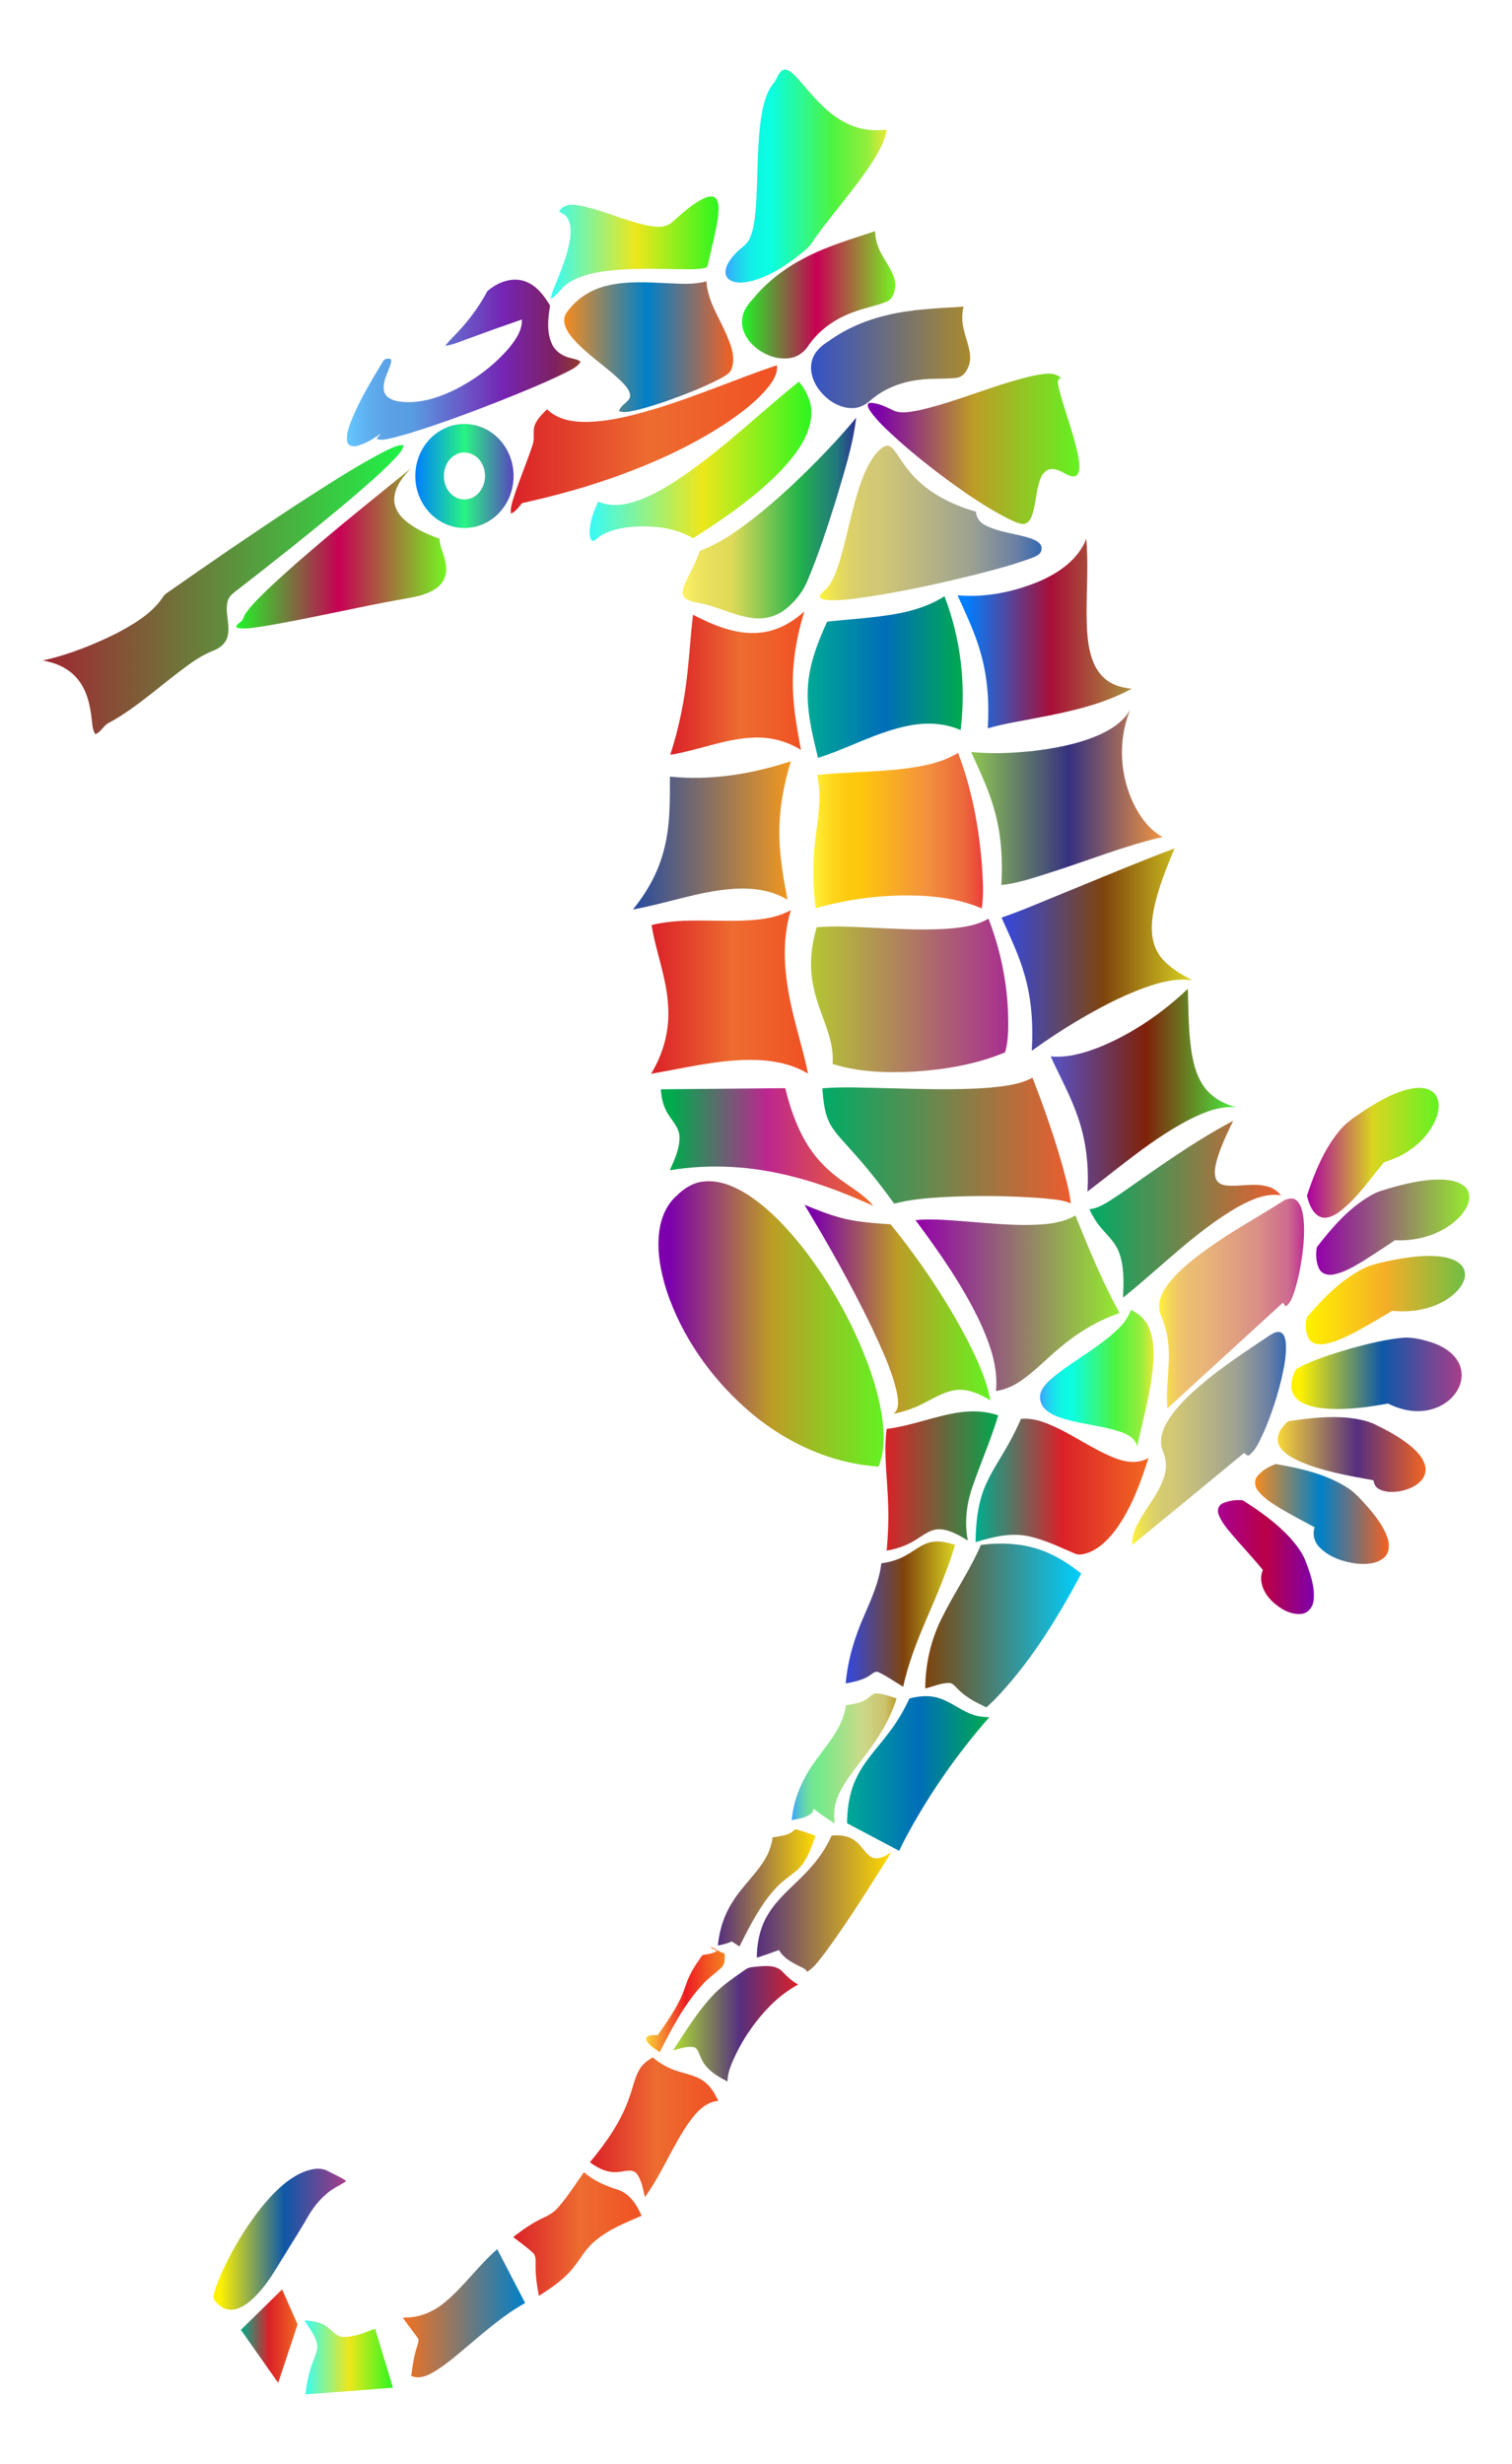 <?xml version="1.0" encoding="utf-8"?>

<!DOCTYPE svg PUBLIC "-//W3C//DTD SVG 1.1//EN" "http://www.w3.org/Graphics/SVG/1.1/DTD/svg11.dtd">
<svg version="1.1" id="Layer_1" xmlns="http://www.w3.org/2000/svg" xmlns:xlink="http://www.w3.org/1999/xlink" x="0px" y="0px"
	 viewBox="0 0 1040.884 1695.82" enable-background="new 0 0 1040.884 1695.82" xml:space="preserve">
<g>
	<linearGradient id="SVGID_1_" gradientUnits="userSpaceOnUse" x1="499.425" y1="121.19" x2="610.393" y2="121.19">
		<stop  offset="0" style="stop-color:#3BA2FF"/>
		<stop  offset="0.049" style="stop-color:#2BC0F5"/>
		<stop  offset="0.105" style="stop-color:#1EDBED"/>
		<stop  offset="0.161" style="stop-color:#14EEE7"/>
		<stop  offset="0.219" style="stop-color:#0EF9E3"/>
		<stop  offset="0.281" style="stop-color:#0CFDE2"/>
		<stop  offset="0.668" style="stop-color:#4EF33F"/>
		<stop  offset="0.888" style="stop-color:#97ED3C"/>
		<stop  offset="1" style="stop-color:#E8E93A"/>
	</linearGradient>
	<path fill="url(#SVGID_1_)" d="M538.472,48.478c2.362-1.502,5.078,0.281,6.915,1.828
		c4.779,4.281,8.59,9.504,12.916,14.229c8.101,9.232,17.424,18.048,29.181,22.311
		c7.268,2.806,15.215,3.268,22.909,2.353c-0.842,6.87-4.263,13.016-7.712,18.881
		c-12.482,20.266-28.847,37.726-42.532,57.132c-2.616,5.096-7.522,8.255-11.83,11.785
		c-9.413,7.114-19.696,13.568-31.245,16.501c-4.761,1.032-10.192,1.81-14.609-0.76
		c-2.625-1.521-3.566-4.879-2.761-7.694c1.195-4.661,4.453-8.436,7.784-11.758
		c2.842-2.914,6.707-4.996,8.454-8.843c3.068-6.553,3.684-13.912,4.345-21.017
		c1.684-21.669,0.516-43.573,4.1-65.079c1.403-7.449,3.304-15.206,8.228-21.18
		C534.969,54.542,535.367,50.469,538.472,48.478z"/>
	<linearGradient id="SVGID_2_" gradientUnits="userSpaceOnUse" x1="379.349" y1="170.474" x2="494.649" y2="170.474">
		<stop  offset="0" style="stop-color:#37FBF7"/>
		<stop  offset="0.506" style="stop-color:#EDE71C"/>
		<stop  offset="1" style="stop-color:#2DF520"/>
	</linearGradient>
	<path fill="url(#SVGID_2_)" d="M484.336,136.602c2.652-1.258,6.671-2.525,8.78,0.317
		c2.299,3.783,1.421,8.472,1.095,12.654c-1.575,11.034-4.517,21.814-6.97,32.666
		c-0.145,1.611-1.792,2.208-3.15,2.426c-4.218,0.715-8.508,0.643-12.753,0.643
		c-15.116-0.163-30.25-0.778-45.338,0.344c-8.906,0.724-17.895,1.837-26.33,4.924
		c-4.471,1.683-8.879,3.892-12.219,7.377c-2.607,2.697-4.915,5.739-8.101,7.793
		c0.136-3.331,1.62-6.354,2.797-9.395c4.164-10.445,8.608-20.945,10.3-32.132
		c0.616-4.77,0.796-10.083-1.91-14.283c-1.276-2.091-3.566-3.168-5.603-4.345c2.534-5.15,9.024-5.123,13.903-4.164
		c15.424,2.878,29.706,9.875,44.976,13.351c6.182,1.285,13.785,2.77,18.935-1.919
		C469.528,146.938,476.189,140.612,484.336,136.602z"/>
	<linearGradient id="SVGID_3_" gradientUnits="userSpaceOnUse" x1="510.805" y1="202.919" x2="616.261" y2="202.919">
		<stop  offset="0" style="stop-color:#1FF626"/>
		<stop  offset="0.489" style="stop-color:#C80054"/>
		<stop  offset="0.994" style="stop-color:#75F222"/>
	</linearGradient>
	<path fill="url(#SVGID_3_)" d="M553.587,177.713c15.45-8.228,32.349-13.07,48.877-18.61
		c-0.009,6.571,2.48,12.817,5.856,18.356c3.421,6.01,8.065,12.02,7.938,19.279
		c-0.235,4.299-1.792,9.495-6.3,11.061c-6.988,2.788-14.491,4.01-21.524,6.689
		c-12.6,4.345-24.267,12.138-31.825,23.271c-2.697,4.209-6.897,7.549-11.875,8.508
		c-9.35,1.865-19.098-2.037-25.959-8.354c-5.313-4.833-9.06-12.138-7.684-19.451
		c0.769-4.978,3.901-9.097,7.214-12.708C527.872,194.005,540.173,184.673,553.587,177.713z"/>
	<linearGradient id="SVGID_4_" gradientUnits="userSpaceOnUse" x1="238.801" y1="249.822" x2="399.688" y2="249.822">
		<stop  offset="0" style="stop-color:#66C7FF"/>
		<stop  offset="0.03" style="stop-color:#63BEF9"/>
		<stop  offset="0.11" style="stop-color:#5EABEC"/>
		<stop  offset="0.192" style="stop-color:#5AA0E4"/>
		<stop  offset="0.28" style="stop-color:#599CE1"/>
		<stop  offset="0.67" style="stop-color:#7524B3"/>
		<stop  offset="0.89" style="stop-color:#7E2161"/>
		<stop  offset="1" style="stop-color:#923B2E"/>
	</linearGradient>
	<path fill="url(#SVGID_4_)" d="M335.514,200.395c6.96-6.2,17.378-10.128,26.52-6.571
		c7.558,2.96,12.654,9.748,16.618,16.537c-1.412,8.653-2.471,18.039,1.267,26.276
		c2.2,4.978,7.042,8.291,12.219,9.585c2.562,0.787,5.458,0.914,7.549,2.779c-2.29,3.675-6.39,5.395-10.056,7.322
		c-15.252,7.522-31.046,13.858-46.831,20.139c-20.212,7.947-40.595,15.496-61.377,21.85
		c-4.897,1.385-9.775,2.878-14.79,3.847c-2.435,0.425-5.051,0.932-7.368-0.208
		c0.923-1.195,1.883-2.371,2.869-3.53c-4.978,3.449-10.228,6.798-16.12,8.4c-2.534,0.769-6.209,0.416-6.942-2.643
		c-1.032-5.051,1.095-10.056,2.761-14.736c5.793-14.238,13.794-27.435,21.732-40.55
		c0.796-1.991,3.159-2.245,5.023-1.937c1.258,0.842,0.57,2.507,0.317,3.684
		c-1.828,5.811-5.395,11.405-4.698,17.723c0.588,4.725,5.449,7.151,9.685,7.802
		c13.242,2.218,26.593-1.919,38.468-7.558c14.509-7.232,27.86-17.071,38.369-29.471
		c4.372-5.512,8.861-11.857,8.535-19.234c-11.722,4.028-23.389,8.173-35.011,12.482
		c-5.875,1.928-11.513,4.815-17.705,5.63c2.571-3.584,5.92-6.49,8.861-9.748
		C323.276,219.883,330.074,210.515,335.514,200.395z"/>
	<linearGradient id="SVGID_5_" gradientUnits="userSpaceOnUse" x1="388.395" y1="238.581" x2="504.743" y2="238.581">
		<stop  offset="0" style="stop-color:#F68B1F"/>
		<stop  offset="0.489" style="stop-color:#0080C8"/>
		<stop  offset="0.994" style="stop-color:#F26122"/>
	</linearGradient>
	<path fill="url(#SVGID_5_)" d="M460.476,194.965c8.617,0.371,17.469,1.014,25.878-1.376
		c0.643,13.17,8.427,24.339,13.505,36.106c3.177,7.386,6.635,15.776,3.883,23.832
		c-1.05,3.611-4.743,5.186-7.703,6.933c-12.455,6.544-25.67,11.486-38.912,16.193
		c-7.82,2.58-15.695,5.132-23.814,6.598c-2.408,0.462-4.906,0.498-7.223-0.362
		c1.177-3.738,5.014-5.377,7.16-8.391c1.774-3.901-1.502-7.648-3.937-10.4
		c-11.142-11.522-25.353-19.741-35.717-32.069c-3.53-4.29-6.979-10.355-4.173-15.894
		c6.436-9.92,16.953-16.854,28.43-19.506C431.802,193.227,446.284,194.313,460.476,194.965z"/>
	<linearGradient id="SVGID_6_" gradientUnits="userSpaceOnUse" x1="558.334" y1="245.966" x2="667.836" y2="245.966">
		<stop  offset="0" style="stop-color:#3452C6"/>
		<stop  offset="1" style="stop-color:#A98A2E"/>
	</linearGradient>
	<path fill="url(#SVGID_6_)" d="M609.733,217.14c17.514-4.426,35.662-4.924,53.602-6.101
		c-1.475,5.793-1.023,11.884,0.606,17.605c1.729,7.006,5.069,14.12,3.476,21.479
		c-1.177,4.589-4.317,9.775-9.585,9.993c-8.49,0.851-17.08,0.163-25.543,1.349
		c-12.102,1.484-23.995,6.11-33.209,14.229c-3.476,3.168-8.02,5.295-12.789,5.195
		c-8.382-0.127-16.048-4.978-21.325-11.251c-4.888-5.847-8.074-13.876-5.974-21.497
		c1.457-5.594,5.838-9.793,10.599-12.753C581.529,226.599,595.341,220.562,609.733,217.14z"/>
	<linearGradient id="SVGID_7_" gradientUnits="userSpaceOnUse" x1="351.609" y1="302.422" x2="534.911" y2="302.422">
		<stop  offset="0" style="stop-color:#DA2128"/>
		<stop  offset="0.522" style="stop-color:#ED6C30"/>
		<stop  offset="1" style="stop-color:#F05123"/>
	</linearGradient>
	<path fill="url(#SVGID_7_)" d="M453.625,280.554c27.498-8.481,53.91-20.021,81.163-29.181
		c0.778,5.386-2.263,10.237-5.377,14.337c-8.318,10.472-19.189,18.537-30.213,25.959
		c-27.308,17.876-57.593,30.765-88.54,40.849c-16.826,5.494-33.988,9.884-51.248,13.758
		c-2.272,2.679-4.309,5.856-7.712,7.196c-0.38-3.322,0.525-6.58,1.503-9.721
		c4.001-12.78,9.332-25.099,13.55-37.798c1.448-4.064,0.009-8.445,1.104-12.545
		c1.539-4.752,5.295-8.282,8.743-11.712c7.503,7.35,18.564,8.961,28.638,8.662
		C421.782,289.786,437.884,285.369,453.625,280.554z"/>
	<linearGradient id="SVGID_8_" gradientUnits="userSpaceOnUse" x1="597.388" y1="308.902" x2="742.95" y2="308.902">
		<stop  offset="0.05" style="stop-color:#7C00AB"/>
		<stop  offset="0.5" style="stop-color:#BD9C26"/>
		<stop  offset="1" style="stop-color:#63F222"/>
	</linearGradient>
	<path fill="url(#SVGID_8_)" d="M713.714,258.07c5.548-0.833,12.509-2.326,16.826,2.317
		c-3.485,0.009-2.091,4.01-1.765,6.173c3.059,12.545,7.685,24.647,11.024,37.11
		c1.557,6.182,3.394,12.464,3.123,18.899c-0.091,2.218-1.068,5.232-3.72,5.331
		c-5.268-0.199-9.088-5.06-14.446-5.024c-3.838-0.416-6.933,2.634-8.246,5.956
		c-3.503,8.391-3.141,17.795-6.209,26.303c-0.941,2.743-3.132,5.693-6.354,5.494
		c-3.801-0.434-7.169-2.435-10.581-3.992c-14.211-7.268-27.389-16.365-40.297-25.715
		c-11.93-8.789-23.552-18.012-34.612-27.878c-6.897-6.345-14.102-12.581-19.497-20.32
		c-0.941-1.502-2.951-4.833-0.118-5.467c5.205-0.018,10.101,2.317,14.736,4.48c5.72,3.476,12.717,1.756,18.89,0.679
		C660.112,276.228,685.99,263.927,713.714,258.07z"/>
	<linearGradient id="SVGID_9_" gradientUnits="userSpaceOnUse" x1="405.932" y1="317.461" x2="558.599" y2="317.461">
		<stop  offset="0" style="stop-color:#37FBF7"/>
		<stop  offset="0.506" style="stop-color:#EDE71C"/>
		<stop  offset="1" style="stop-color:#2DF520"/>
	</linearGradient>
	<path fill="url(#SVGID_9_)" d="M483.195,318.253c23.135-17.487,44.17-37.518,66.808-55.611
		c5.612,6.834,9.558,15.568,8.39,24.593c-1.602,13.722-10.364,25.226-19.388,35.137
		c-18.03,19.089-39.844,34.06-61.884,48.099c-12.274-7.359-27.154-8.834-41.165-7.938
		c-6.915,0.579-13.921,1.81-20.194,4.915c-2.625,1.213-4.58,3.449-7.087,4.833
		c-2.208-0.127-2.553-2.761-2.715-4.471c-0.344-7.938,2.525-15.586,5.892-22.628
		c9.513,4.281,20.329,2.082,29.661-1.566C456.702,337.532,470.188,328.019,483.195,318.253z"/>
	<linearGradient id="SVGID_10_" gradientUnits="userSpaceOnUse" x1="469.941" y1="356.549" x2="589.385" y2="356.549">
		<stop  offset="0" style="stop-color:#FFF166"/>
		<stop  offset="0.078" style="stop-color:#F0E660"/>
		<stop  offset="0.176" style="stop-color:#E5DD5B"/>
		<stop  offset="0.28" style="stop-color:#E1DA59"/>
		<stop  offset="0.67" style="stop-color:#24B34B"/>
		<stop  offset="0.89" style="stop-color:#21777E"/>
		<stop  offset="1" style="stop-color:#2E3192"/>
	</linearGradient>
	<path fill="url(#SVGID_10_)" d="M563.037,316.569c9.133-9.368,18.066-18.953,26.348-29.1
		c-2.218,19.451-8.499,38.133-13.957,56.851c-5.784,18.275-11.685,36.549-19.089,54.245
		c-3.078,7.929-8.445,14.862-14.98,20.257c-6.119,5.032-14.229,7.485-22.112,6.644
		c-13.468-1.303-25.497-8.336-38.758-10.608c-3.358-0.733-7.187-1.276-9.558-4.01
		c-1.991-2.833-0.552-6.417,0.616-9.287c3.449-7.458,7.621-14.618,10.201-22.465
		c13.124-4.752,24.647-12.907,35.68-21.289C533.647,345.235,548.645,331.178,563.037,316.569z"/>
	<linearGradient id="SVGID_11_" gradientUnits="userSpaceOnUse" x1="285.901" y1="327.586" x2="353.551" y2="327.586">
		<stop  offset="0" style="stop-color:#007DFF"/>
		<stop  offset="0.5" style="stop-color:#28F584"/>
		<stop  offset="1" style="stop-color:#5845BE"/>
	</linearGradient>
	<path fill="url(#SVGID_11_)" d="M313.311,292.42c7.386-1.521,15.27-0.299,21.886,3.322
		c8.544,4.598,14.763,13.025,17.152,22.375c2.362,9.024,1.213,18.917-3.195,27.145
		c-4.29,8.11-11.894,14.518-20.791,16.944c-8.463,2.417-17.876,1.086-25.371-3.503
		c-7.169-4.281-12.536-11.305-15.17-19.198c-3.403-10.092-2.245-21.624,3.159-30.811
		C295.742,300.494,303.988,294.312,313.311,292.42 M315.067,312.324c-11.414,4.58-12.726,22.23-2.752,29.037
		c4.299,3.168,10.572,3.168,14.853-0.027c6.843-4.833,8.617-14.971,4.643-22.167
		C328.888,313.211,321.376,309.609,315.067,312.324z"/>
	<linearGradient id="SVGID_12_" gradientUnits="userSpaceOnUse" x1="29.407" y1="405.784" x2="277.857" y2="405.784">
		<stop  offset="0" style="stop-color:#A02632"/>
		<stop  offset="1" style="stop-color:#1FF246"/>
	</linearGradient>
	<path fill="url(#SVGID_12_)" d="M264.09,310.985c4.381-2.055,8.762-4.743,13.767-4.725
		c-0.507,3.729-3.449,6.354-5.775,9.06c-9.712,10.21-20.474,19.343-31.164,28.503
		c-25.941,21.823-52.543,42.84-79.326,63.613c-2.254,1.665-4.309,3.847-4.969,6.653
		c-1.91,8.11,2.263,16.419-0.118,24.493c-1.358,4.58-5.485,7.621-9.757,9.287
		c-8.074,3.105-15.134,8.2-21.968,13.387c-16.745,12.536-32.295,26.91-50.859,36.785
		c-3.041,2.091-4.643,5.856-8.237,7.268c-2.245-3.132-2.027-7.132-2.607-10.771
		c-1.086-9.64-3.358-19.687-9.748-27.299c-5.883-7.223-14.88-11.206-23.923-12.645
		c17.732-3.937,34.757-10.726,50.986-18.8c12.12-6.454,24.656-13.776,32.268-25.597
		c0.326-0.344,0.969-1.041,1.285-1.394c29.716-20.836,59.648-41.365,89.97-61.314
		C223.685,334.853,243.263,321.828,264.09,310.985z"/>
	<linearGradient id="SVGID_13_" gradientUnits="userSpaceOnUse" x1="564.295" y1="359.936" x2="717.036" y2="359.936">
		<stop  offset="0" style="stop-color:#FFF33B"/>
		<stop  offset="0.065" style="stop-color:#EBE054"/>
		<stop  offset="0.133" style="stop-color:#DDD267"/>
		<stop  offset="0.204" style="stop-color:#D4CA72"/>
		<stop  offset="0.28" style="stop-color:#D1C776"/>
		<stop  offset="0.67" style="stop-color:#9FA391"/>
		<stop  offset="0.89" style="stop-color:#6A7FA4"/>
		<stop  offset="1" style="stop-color:#3367B1"/>
	</linearGradient>
	<path fill="url(#SVGID_13_)" d="M603.487,311.727c1.783-1.964,3.738-3.992,6.336-4.815
		c2.317-0.751,4.281,1.141,5.612,2.806c3.34,4.272,5.983,9.051,9.414,13.26
		c11.559,15.025,29.1,24.049,47.004,29.2c0.217,3.919,2.634,7.368,6.11,9.124
		c9.938,5.331,21.533,5.757,32.051,9.441c3.086,1.159,7.332,3.041,7.006,7.024
		c-0.082,3.783-3.965,5.132-6.879,6.3c-12.672,4.707-25.778,8.11-38.866,11.459
		c-27.426,6.743-55.077,12.853-83.109,16.51c-6.68,0.715-13.45,1.602-20.157,0.742
		c-1.421-0.317-3.485-0.597-3.711-2.381c0.489-1.557,1.828-2.562,2.951-3.648
		c5.422-4.616,7.784-11.604,10.02-18.121c5.938-18.736,8.861-38.314,15.523-56.833
		C595.395,324.661,598.491,317.529,603.487,311.727z"/>
	<linearGradient id="SVGID_14_" gradientUnits="userSpaceOnUse" x1="162.72" y1="377.442" x2="307.18" y2="377.442">
		<stop  offset="0" style="stop-color:#1FF626"/>
		<stop  offset="0.489" style="stop-color:#C80054"/>
		<stop  offset="0.994" style="stop-color:#75F222"/>
	</linearGradient>
	<path fill="url(#SVGID_14_)" d="M185.135,404.783c31.173-29.118,64.717-55.53,97.772-82.448
		c-5.331,5.585-10.726,12.075-11.45,20.067c-0.661,6.698,3.485,12.744,8.545,16.691
		c6.635,5.367,14.6,8.753,22.538,11.685c0.362,6.544,4.064,12.328,4.489,18.881
		c0.76,5.413-1.376,11.142-5.748,14.491c-6.436,5.096-14.772,6.535-22.637,7.92
		c-32.748,5.72-65.079,13.64-97.881,19.071c-5.929,0.661-12.075,2.299-17.985,0.787
		c-0.444-1.991,1.765-2.833,2.924-3.992c1.982-1.312,2.018-3.992,3.403-5.775
		C173.631,415.681,179.514,410.296,185.135,404.783z"/>
	<linearGradient id="SVGID_15_" gradientUnits="userSpaceOnUse" x1="659.198" y1="436.051" x2="779.029" y2="436.051">
		<stop  offset="0.05" style="stop-color:#007DFF"/>
		<stop  offset="0.534" style="stop-color:#A80E38"/>
		<stop  offset="1" style="stop-color:#A9913E"/>
	</linearGradient>
	<path fill="url(#SVGID_15_)" d="M714.791,400.375c13.749-5.82,27.416-15.089,33.019-29.535
		c1.53,17.369,0.145,34.793,0.208,52.19c0.154,10.319,0.461,20.872,3.883,30.711
		c2.145,6.227,6.037,12.075,11.74,15.55c4.589,2.951,10.029,4.118,15.387,4.743
		c-19.623,10.626-41.627,15.577-63.368,19.696c-11.912,2.435-23.986,4.136-35.671,7.531
		c1.05-17.161-0.009-34.585-4.679-51.185c-3.802-14.03-10.183-27.145-16.111-40.36
		C678.115,411.391,697.304,407.544,714.791,400.375z"/>
	<linearGradient id="SVGID_16_" gradientUnits="userSpaceOnUse" x1="556.011" y1="465.97" x2="662.768" y2="465.97">
		<stop  offset="0" style="stop-color:#00A995"/>
		<stop  offset="0.5" style="stop-color:#006EB9"/>
		<stop  offset="1" style="stop-color:#00AA4F"/>
	</linearGradient>
	<path fill="url(#SVGID_16_)" d="M618.096,422.271c11.26-2.118,22.393-5.684,32.087-11.912
		c11.26,29.154,14.971,61.133,11.106,92.124c-11.07-4.915-23.633-5.494-35.4-3.105
		c-21.968,4.155-41.564,15.55-62.744,22.203c-3.874-15.912-7.992-32.114-6.979-48.633
		c0.887-15.831,6.698-30.838,13.26-45.085C585.647,426.018,602.021,425.294,618.096,422.271z"/>
	<linearGradient id="SVGID_17_" gradientUnits="userSpaceOnUse" x1="461.427" y1="470.134" x2="553.723" y2="470.134">
		<stop  offset="0" style="stop-color:#DA2128"/>
		<stop  offset="0.522" style="stop-color:#ED6C30"/>
		<stop  offset="1" style="stop-color:#F05123"/>
	</linearGradient>
	<path fill="url(#SVGID_17_)" d="M522.116,435.513c11.939-0.778,22.882-6.788,31.607-14.717
		c-5.367,17.424-8.535,35.653-7.838,53.928c0.407,13.957,2.978,27.724,5.521,41.419
		c-9.821-6.155-21.488-9.124-33.047-8.49c-19.533,0.842-37.771,8.762-56.933,11.821
		c5.956-18.338,9.793-37.319,11.83-56.48c1.484-13.278,2.263-26.629,3.792-39.907
		C490.952,430.19,506.131,436.789,522.116,435.513z"/>
	<linearGradient id="SVGID_18_" gradientUnits="userSpaceOnUse" x1="668.557" y1="548.686" x2="800.317" y2="548.686">
		<stop  offset="0" style="stop-color:#8FC752"/>
		<stop  offset="0.511" style="stop-color:#363180"/>
		<stop  offset="1" style="stop-color:#F19441"/>
	</linearGradient>
	<path fill="url(#SVGID_18_)" d="M756.292,505.941c8.626-3.811,17.143-9.223,21.814-17.695
		c-9.305,22.665-7.105,49.547,5.358,70.582c4.182,6.906,9.613,13.351,16.854,17.179
		c-26.665,6.236-52.118,16.573-78.176,24.81c-10.744,3.412-21.533,7.06-32.793,8.309
		c0.996-16.6,0.072-33.445-4.236-49.574c-3.765-14.645-10.4-28.285-16.555-42.025
		c13.93,1.466,27.987,0.815,41.889-0.606C726.069,515.11,741.783,512.214,756.292,505.941z"/>
	<linearGradient id="SVGID_19_" gradientUnits="userSpaceOnUse" x1="559.905" y1="571.694" x2="676.725" y2="571.694">
		<stop  offset="0" style="stop-color:#FFF33B"/>
		<stop  offset="0.04" style="stop-color:#FEE72E"/>
		<stop  offset="0.117" style="stop-color:#FED51B"/>
		<stop  offset="0.196" style="stop-color:#FDCA10"/>
		<stop  offset="0.281" style="stop-color:#FDC70C"/>
		<stop  offset="0.668" style="stop-color:#F3903F"/>
		<stop  offset="0.888" style="stop-color:#ED683C"/>
		<stop  offset="1" style="stop-color:#E93E3A"/>
	</linearGradient>
	<path fill="url(#SVGID_19_)" d="M618.992,529.438c13.93-1.647,28.367-3.792,40.541-11.251
		c9.459,24.574,14.301,50.715,16.41,76.9c0.579,10.011,1.457,20.139-0.072,30.114
		c-12.627-5.395-26.303-7.829-39.944-8.626c-25.063-1.321-50.371,1.629-74.483,8.563
		c-2.037-16.908-2.154-34.078,0.263-50.959c1.846-13.505,3.801-27.335,0.796-40.84
		C581.284,531.411,600.211,531.466,618.992,529.438z"/>
	<linearGradient id="SVGID_20_" gradientUnits="userSpaceOnUse" x1="435.721" y1="574.921" x2="544.455" y2="574.921">
		<stop  offset="0" style="stop-color:#264BA0"/>
		<stop  offset="1" style="stop-color:#F2981F"/>
	</linearGradient>
	<path fill="url(#SVGID_20_)" d="M461.191,534.48c28.086,2.951,56.571-1.774,83.263-10.563
		c-4.978,16.274-8.128,33.209-7.92,50.271c0.054,15.206,2.833,30.213,5.603,45.112
		c-11.368-7.042-25.226-8.535-38.305-7.467c-23.253,1.729-45.275,10.074-68.111,14.093
		c9.613-11.74,17.216-25.271,21.081-40.007C461.436,569.192,461.21,551.686,461.191,534.48z"/>
	<linearGradient id="SVGID_21_" gradientUnits="userSpaceOnUse" x1="689.493" y1="653.523" x2="820.99" y2="653.523">
		<stop  offset="0.05" style="stop-color:#3948CE"/>
		<stop  offset="0.534" style="stop-color:#7F440D"/>
		<stop  offset="1" style="stop-color:#DAD521"/>
	</linearGradient>
	<path fill="url(#SVGID_21_)" d="M733.165,614.231c25.099-10.246,50.054-20.818,75.443-30.34
		c-4.562,10.834-9.015,21.75-12.147,33.101c-2.489,8.988-4.408,18.419-3.095,27.77
		c0.869,6.607,4.073,12.835,8.879,17.451c5.449,5.223,12.047,9.051,18.745,12.446
		c-8.87-1.285-17.849,0.263-26.33,2.896c-17.659,5.44-34.133,14.039-50.063,23.253
		c-11.794,6.879-23.217,14.373-34.295,22.348c1.059-17.659-0.09-35.59-5.087-52.633
		c-3.838-13.514-10.011-26.186-15.722-38.975C704.292,626.405,718.647,620.096,733.165,614.231z"/>
	<linearGradient id="SVGID_22_" gradientUnits="userSpaceOnUse" x1="448.203" y1="682.695" x2="556.266" y2="682.695">
		<stop  offset="0" style="stop-color:#DA2128"/>
		<stop  offset="0.522" style="stop-color:#ED6C30"/>
		<stop  offset="1" style="stop-color:#F05123"/>
	</linearGradient>
	<path fill="url(#SVGID_22_)" d="M508.358,633.664c12.274-0.317,25.117-1.231,36.087-7.286
		c-7.766,25.235-3.512,52.172,2.951,77.19c2.969,11.785,6.454,23.443,8.87,35.364
		c-11.875-7.223-26.013-9.504-39.726-9.468c-23.117,0.027-45.673,5.72-68.338,9.549
		c8.481-13.758,12.871-30.059,11.748-46.234c-0.815-19.243-8.363-37.282-11.405-56.145
		C468.134,631.863,488.427,634.153,508.358,633.664z"/>
	<linearGradient id="SVGID_23_" gradientUnits="userSpaceOnUse" x1="558.33" y1="685.076" x2="694.087" y2="685.076">
		<stop  offset="0" style="stop-color:#B5C634"/>
		<stop  offset="1" style="stop-color:#A92E91"/>
	</linearGradient>
	<path fill="url(#SVGID_23_)" d="M656.021,638.869c8.418-0.869,17.071-2.218,24.466-6.617
		c7.838,20.175,12.391,41.618,13.423,63.242c0.235,9.576,0.652,19.424-1.955,28.747
		c-19.677,8.255-41.011,11.821-62.21,13.251c-18.953,0.987-38.378,0.516-56.616-5.25
		c1.068-11.93-3.421-23.28-7.449-34.259c-3.811-10.083-6.888-20.601-7.277-31.435
		c-0.434-9.585,1.123-19.171,3.802-28.367c13.106-1.177,26.267-0.172,39.382,0.38
		C619.707,639.321,637.9,640.525,656.021,638.869z"/>
	<linearGradient id="SVGID_24_" gradientUnits="userSpaceOnUse" x1="723.282" y1="750.345" x2="851.485" y2="750.345">
		<stop  offset="0" style="stop-color:#5652C7"/>
		<stop  offset="0.511" style="stop-color:#802109"/>
		<stop  offset="1" style="stop-color:#47F141"/>
	</linearGradient>
	<path fill="url(#SVGID_24_)" d="M756.437,720.837c22.827-9.196,43.428-23.407,61.278-40.251
		c0.416,13.957,0.398,27.978,2.317,41.844c1.213,8.083,3.068,16.311,7.422,23.343
		c5.159,8.653,14.41,14.066,24.031,16.338c-10.816-1.213-21.289,2.842-30.847,7.458
		c-26.33,13.287-48.687,32.802-72.021,50.534c1.068-17.342-0.869-34.947-6.617-51.384
		c-4.897-14.473-12.391-27.833-18.718-41.69C734.677,728.178,745.919,724.874,756.437,720.837z"/>
	<linearGradient id="SVGID_25_" gradientUnits="userSpaceOnUse" x1="566.105" y1="785.048" x2="737.193" y2="785.048">
		<stop  offset="0" style="stop-color:#00AB66"/>
		<stop  offset="1" style="stop-color:#EC5C2F"/>
	</linearGradient>
	<path fill="url(#SVGID_25_)" d="M681.347,748.562c10.02-1.014,20.429-1.982,29.435-6.879
		c7.748,20.076,14.935,40.387,20.764,61.114c2.254,8.373,4.589,16.763,5.648,25.398
		c-6.046-2.607-12.744-2.779-19.189-3.503c-22.864-1.792-45.854-1.973-68.754-0.806
		c-11.305,0.724-22.701,1.593-33.671,4.526c-9.459-13.097-19.479-25.787-30.394-37.69
		c-5.195-6.073-11.26-11.658-14.654-19.026c-3.213-7.105-3.792-15.016-4.426-22.674
		c14.22-1.195,28.512-0.425,42.749-0.136C633.013,749.413,657.225,750.462,681.347,748.562z"/>
	<linearGradient id="SVGID_26_" gradientUnits="userSpaceOnUse" x1="454.865" y1="789.424" x2="601.251" y2="789.424">
		<stop  offset="0.05" style="stop-color:#00AB4E"/>
		<stop  offset="0.5" style="stop-color:#BD268F"/>
		<stop  offset="1" style="stop-color:#F26922"/>
	</linearGradient>
	<path fill="url(#SVGID_26_)" d="M454.865,749.693c28.575-0.299,57.15-0.507,85.725-0.796
		c3.485,14.319,8.391,28.521,16.537,40.903c5.639,8.644,13.097,16.012,21.452,22.031
		c7.793,5.711,16.41,10.608,22.674,18.121c-17.75-8.047-35.961-15.252-54.896-20.04
		c-27.715-7.286-56.933-9.205-85.263-4.481c3.24-7.295,6.87-14.871,6.671-23.036
		c-0.272-7.178-6.263-11.975-9.196-18.048C456.204,759.822,455.299,754.726,454.865,749.693z"/>
	<linearGradient id="SVGID_27_" gradientUnits="userSpaceOnUse" x1="899.71" y1="793.39" x2="990.344" y2="793.39">
		<stop  offset="0.006" style="stop-color:#AD00A1"/>
		<stop  offset="0.5" style="stop-color:#DAD521"/>
		<stop  offset="1" style="stop-color:#63F222"/>
	</linearGradient>
	<path fill="url(#SVGID_27_)" d="M972.899,749.014c4.924-0.715,10.726-0.407,14.392,3.412
		c4.064,4.408,3.485,11.124,1.638,16.392c-4.073,11.341-13.242,20.257-23.651,25.959
		c-4.001,2.335-8.445,3.648-12.708,5.331c-9.576,11.522-18.075,24.276-30.032,33.544
		c-4.01,2.987-9.495,5.983-14.464,3.494c-4.996-2.933-7.033-8.925-8.363-14.238
		c5.195-15.677,11.531-31.453,22.112-44.352c5.078-6.517,12.301-10.753,19.026-15.342
		C950.732,756.989,961.214,750.96,972.899,749.014z"/>
	<linearGradient id="SVGID_28_" gradientUnits="userSpaceOnUse" x1="749.92" y1="832.214" x2="881.897" y2="832.214">
		<stop  offset="0" style="stop-color:#00AB66"/>
		<stop  offset="1" style="stop-color:#EC5C2F"/>
	</linearGradient>
	<path fill="url(#SVGID_28_)" d="M770.701,822.022c25.516-17.732,50.706-36.133,78.258-50.651
		c-4.372,8.988-8.771,18.048-11.432,27.715c-0.96,3.946-1.937,8.273-0.462,12.228
		c1.095,2.896,4.245,4.299,7.16,4.58c9.649,0.923,19.569-2.046,29.037,0.869c3.449,0.959,6.291,3.24,8.635,5.883
		c-10.481-1.647-20.519,3.023-29.507,7.866c-29.372,16.872-52.968,41.564-79.253,62.545
		c0.425-10.463,0.941-21.361-2.851-31.318c-2.462-6.607-7.811-11.396-12.264-16.645
		c-3.322-3.856-5.902-8.273-8.101-12.844C757.812,831.345,764.184,826.086,770.701,822.022z"/>
	<linearGradient id="SVGID_29_" gradientUnits="userSpaceOnUse" x1="906.082" y1="844.607" x2="1011.477" y2="844.607">
		<stop  offset="0" style="stop-color:#9300AB"/>
		<stop  offset="1" style="stop-color:#94EC2F"/>
	</linearGradient>
	<path fill="url(#SVGID_29_)" d="M960.109,816.773c11.169-2.978,22.701-5.494,34.332-4.851
		c5.232,0.434,11.052,1.494,14.736,5.594c2.824,3.123,2.806,7.838,1.249,11.559
		c-2.498,6.064-7.404,10.789-12.699,14.482c-10.871,7.467-24.321,10.662-37.409,10.011
		c-7.151,4.843-14.383,9.558-21.669,14.183c-6.354,3.774-12.835,7.721-20.13,9.314
		c-3.792,0.932-8.508-0.036-10.373-3.792c-2.245-4.553-2.435-10.011-1.629-14.908
		c10.319-13.36,21.705-26.538,36.423-35.191C948.18,819.895,954.244,818.483,960.109,816.773z"/>
	<linearGradient id="SVGID_30_" gradientUnits="userSpaceOnUse" x1="453.293" y1="911.152" x2="608.31" y2="911.152">
		<stop  offset="0.05" style="stop-color:#7C00AB"/>
		<stop  offset="0.5" style="stop-color:#BD9C26"/>
		<stop  offset="1" style="stop-color:#63F222"/>
	</linearGradient>
	<path fill="url(#SVGID_30_)" d="M465.798,823c4.87-4.996,11.097-8.97,18.139-9.784
		c10.789-1.403,21.289,3.078,30.267,8.662c14.817,9.495,26.982,22.511,37.934,36.151
		c19.94,25.488,35.934,54.154,46.795,84.657c3.992,11.396,7.105,23.135,8.653,35.119
		c1.231,10.518,1.231,21.56-2.752,31.544c-33.979-2.217-66.192-17.569-91.427-40.061
		c-24.574-21.859-44.152-49.791-54.534-81.118c-4.155-13.197-6.843-27.217-4.978-41.066
		C455.118,838.079,458.82,829.082,465.798,823z"/>
	<linearGradient id="SVGID_31_" gradientUnits="userSpaceOnUse" x1="797.913" y1="897.071" x2="897.743" y2="897.071">
		<stop  offset="0" style="stop-color:#FFF33B"/>
		<stop  offset="0.066" style="stop-color:#F6D955"/>
		<stop  offset="0.135" style="stop-color:#EFC768"/>
		<stop  offset="0.205" style="stop-color:#EBBC73"/>
		<stop  offset="0.28" style="stop-color:#EAB877"/>
		<stop  offset="0.67" style="stop-color:#DA9087"/>
		<stop  offset="0.89" style="stop-color:#CD6C8F"/>
		<stop  offset="1" style="stop-color:#BE2F92"/>
	</linearGradient>
	<path fill="url(#SVGID_31_)" d="M883.137,826.675c2.779-1.792,6.852-2.887,9.567-0.371
		c3.394,3.268,4.082,8.246,4.689,12.699c1.005,10.97-0.29,22.013-2.163,32.829
		c-1.231,6.707-2.797,13.378-5.123,19.795c-1.077,2.824-2.335,5.829-5.051,7.458c-0.48-0.634-1.421-1.892-1.892-2.525
		c-26.493,24.276-52.995,48.524-79.525,72.754c-1.385-14.962,2.217-29.906,0.57-44.858
		c-0.634-6.879-2.598-13.55-5.25-19.895c-2.878-7.096,0.652-14.699,4.906-20.393
		c8.065-10.662,18.944-18.727,29.743-26.412C849.52,846.461,866.754,837.237,883.137,826.675z"/>
	<linearGradient id="SVGID_32_" gradientUnits="userSpaceOnUse" x1="553.786" y1="901.104" x2="681.817" y2="901.104">
		<stop  offset="0.05" style="stop-color:#7C00AB"/>
		<stop  offset="0.5" style="stop-color:#BD9C26"/>
		<stop  offset="1" style="stop-color:#63F222"/>
	</linearGradient>
	<path fill="url(#SVGID_32_)" d="M553.786,829.155c8.834,3.62,17.732,7.196,27.027,9.477
		c10.581,2.553,21.479,3.231,32.304,3.974c20.257,25.018,38.35,51.873,53.24,80.439
		c6.544,12.97,12.735,26.366,15.46,40.731c-6.698-4.046-14.211-7.648-22.23-7.214
		c-8.97,0.534-16.591,5.729-24.421,9.558c-6.291,3.286-13.088,5.422-19.994,6.933
		c4.372-3.593,3.059-9.839,2.254-14.69c-3.611-15.967-10.789-30.82-17.632-45.583
		C585.873,884.15,570.296,856.363,553.786,829.155z"/>
	<linearGradient id="SVGID_33_" gradientUnits="userSpaceOnUse" x1="630.225" y1="896.94" x2="770.674" y2="896.94">
		<stop  offset="0" style="stop-color:#9300AB"/>
		<stop  offset="1" style="stop-color:#94EC2F"/>
	</linearGradient>
	<path fill="url(#SVGID_33_)" d="M704.844,843.085c12.002-0.154,24.801-0.353,35.49-6.553
		c9.187,22.782,18.582,45.555,30.34,67.161c-15.505,5.295-29.661,14.021-42.025,24.692
		c-8.553,7.141-16.301,15.261-25.452,21.669c-5.223,3.702-11.206,6.336-17.56,7.295
		c1.665-16.41-4.155-32.395-10.825-47.103c-11.902-25.235-27.996-48.189-44.587-70.528
		c11.595-1.077,23.235,0.045,34.802,0.941C678.287,841.655,691.529,842.985,704.844,843.085z"/>
	<linearGradient id="SVGID_34_" gradientUnits="userSpaceOnUse" x1="898.921" y1="894.798" x2="1008.531" y2="894.798">
		<stop  offset="0" style="stop-color:#FFF200"/>
		<stop  offset="0.5" style="stop-color:#F5AE28"/>
		<stop  offset="1" style="stop-color:#6FBE45"/>
	</linearGradient>
	<path fill="url(#SVGID_34_)" d="M954.778,868.075c11.531-2.462,23.352-4.399,35.173-3.439
		c5.449,0.561,11.305,1.675,15.478,5.503c2.978,2.661,3.847,7.123,2.453,10.825
		c-1.973,5.585-6.553,9.793-11.36,13.025c-11.151,7.277-24.963,9.468-38.052,8.155
		c-8.146,4.843-16.32,9.658-24.647,14.193c-6.951,3.566-14.048,7.232-21.814,8.617
		c-3.965,0.706-8.925,0.109-11.115-3.72c-2.435-4.381-2.272-9.794-1.349-14.564
		c10.907-12.708,22.9-25.117,37.871-33.019C942.776,870.628,948.85,869.442,954.778,868.075z"/>
	<linearGradient id="SVGID_35_" gradientUnits="userSpaceOnUse" x1="715.975" y1="948.478" x2="794.163" y2="948.478">
		<stop  offset="0" style="stop-color:#3BA2FF"/>
		<stop  offset="0.049" style="stop-color:#2BC0F5"/>
		<stop  offset="0.105" style="stop-color:#1EDBED"/>
		<stop  offset="0.161" style="stop-color:#14EEE7"/>
		<stop  offset="0.219" style="stop-color:#0EF9E3"/>
		<stop  offset="0.281" style="stop-color:#0CFDE2"/>
		<stop  offset="0.668" style="stop-color:#4EF33F"/>
		<stop  offset="0.888" style="stop-color:#97ED3C"/>
		<stop  offset="1" style="stop-color:#E8E93A"/>
	</linearGradient>
	<path fill="url(#SVGID_35_)" d="M778.458,901.529c5.431,2.317,10.092,6.508,12.437,11.993
		c4.118,9.422,3.548,20.04,2.543,30.05c-2.037,17.56-6.788,34.63-10.617,51.855
		c-1.204-5.512-6.571-8.354-11.468-10.002c-12.219-4.091-25.217-4.996-37.563-8.581
		c-5.168-1.494-10.536-3.295-14.446-7.16c-3.566-3.412-4.471-9.314-1.892-13.559
		c2.426-4.118,6.218-7.151,9.875-10.128c13.097-10.219,27.869-18.193,40.251-29.335
		C772.24,912.49,776.503,907.584,778.458,901.529z"/>
	<linearGradient id="SVGID_36_" gradientUnits="userSpaceOnUse" x1="779.403" y1="989.973" x2="885.296" y2="989.973">
		<stop  offset="0" style="stop-color:#FFF33B"/>
		<stop  offset="0.065" style="stop-color:#EBE054"/>
		<stop  offset="0.133" style="stop-color:#DDD267"/>
		<stop  offset="0.204" style="stop-color:#D4CA72"/>
		<stop  offset="0.28" style="stop-color:#D1C776"/>
		<stop  offset="0.67" style="stop-color:#9FA391"/>
		<stop  offset="0.89" style="stop-color:#6A7FA4"/>
		<stop  offset="1" style="stop-color:#3367B1"/>
	</linearGradient>
	<path fill="url(#SVGID_36_)" d="M874.086,919.016c2.335-1.457,5.368-3.313,8.101-1.756
		c2.571,1.819,2.797,5.331,3.078,8.21c0.281,7.902-1.303,15.731-3.041,23.398
		c-2.987,12.346-6.906,24.475-11.948,36.133c-2.77,5.657-5.005,12.065-9.966,16.211
		c-1.484,1.412-2.733-0.362-3.793-1.285c-25.66,21.162-51.33,42.306-77.081,63.35
		c-0.326-5.784,1.819-11.296,4.598-16.247c5.639-10.156,13.622-19.098,17.261-30.295
		c1.973-5.802,1.747-12.255-0.706-17.867c-2.797-6.408-0.824-13.685,2.489-19.479
		c5.883-10.346,14.745-18.546,23.633-26.276C841.537,940.459,857.938,929.86,874.086,919.016z"/>
	<linearGradient id="SVGID_37_" gradientUnits="userSpaceOnUse" x1="888.93" y1="945.888" x2="1006.214" y2="945.888">
		<stop  offset="0.05" style="stop-color:#FFF200"/>
		<stop  offset="0.534" style="stop-color:#0E58A8"/>
		<stop  offset="1" style="stop-color:#A93E89"/>
	</linearGradient>
	<path fill="url(#SVGID_37_)" d="M930.258,927.95c12.165-3.286,24.484-6.417,37.092-7.395
		c6.119-0.054,12.174,1.448,17.994,3.258c7.404,2.462,14.835,6.671,18.655,13.758
		c3.204,5.73,2.806,13.025-0.38,18.682c-4.544,8.291-13.559,13.477-22.782,14.636
		c-8.726,1.222-17.569-1.041-25.353-4.933c-11.912,2.236-24.004,3.901-36.16,3.747
		c-7.739-0.19-15.822-0.715-22.836-4.299c-4.182-2.091-7.531-6.245-7.558-11.07c0.009-4.245,1.131-8.689,3.53-12.201
		C904.29,935.625,917.378,931.806,930.258,927.95z"/>
	<linearGradient id="SVGID_38_" gradientUnits="userSpaceOnUse" x1="609.552" y1="1019.269" x2="687.203" y2="1019.269">
		<stop  offset="0" style="stop-color:#DA2128"/>
		<stop  offset="1" style="stop-color:#00A84F"/>
	</linearGradient>
	<path fill="url(#SVGID_38_)" d="M661.524,971.903c8.581-1.122,17.442-0.633,25.679,2.172
		c-5.069,16.872-12.201,33.01-17.904,49.665c-3.992,11.667-5.422,24.285-3.05,36.45
		c-5.992-3.494-12.237-7.395-19.352-7.712c-6.418-0.154-11.441,4.272-16.618,7.377
		c-6.028,3.82-12.871,6.155-19.877,7.341c0.905-10.12,1.403-20.284,1.041-30.44
		c-0.362-17.768-3.286-35.563-1.068-53.322C627.799,981.326,644.137,974.202,661.524,971.903z"/>
	<linearGradient id="SVGID_39_" gradientUnits="userSpaceOnUse" x1="879.551" y1="1001.043" x2="981.401" y2="1001.043">
		<stop  offset="0" style="stop-color:#F9D837"/>
		<stop  offset="0.534" style="stop-color:#552F7F"/>
		<stop  offset="1" style="stop-color:#F26522"/>
	</linearGradient>
	<path fill="url(#SVGID_39_)" d="M888.54,977.895c13.133-1.919,26.493-3.449,39.772-2.118
		c6.517,0.769,13.152,1.946,19.071,4.951c8.445,4.127,16.79,8.689,24.049,14.726
		c3.919,3.394,7.766,7.332,9.404,12.382c1.204,3.566,0.453,7.694-1.982,10.581
		c-3.765,4.571-9.604,6.852-15.279,7.92c-4.933,0.76-10.427,0.896-14.799-1.847
		c-2.055-1.213-2.815-3.539-3.304-5.711c-17.523-3.222-35.373-6.164-51.764-13.45
		c-5.241-2.553-10.97-5.648-13.45-11.224c-1.865-4.299,0.235-9.042,3.059-12.364
		C884.748,980.131,886.124,977.94,888.54,977.895z"/>
	<linearGradient id="SVGID_40_" gradientUnits="userSpaceOnUse" x1="671.598" y1="1023.128" x2="790.651" y2="1023.128">
		<stop  offset="0.006" style="stop-color:#00AD8E"/>
		<stop  offset="0.5" style="stop-color:#DA2128"/>
		<stop  offset="1" style="stop-color:#F26922"/>
	</linearGradient>
	<path fill="url(#SVGID_40_)" d="M702.907,976.483c6.191-0.516,12.346,0.969,18.057,3.277
		c16.519,6.535,30.729,17.732,47.357,24.022c7.105,2.688,15.541,3.711,22.33-0.425
		c-5.241,16.5-11.224,33.056-21.099,47.42c-5.195,7.341-11.613,14.41-20.157,17.768
		c-2.924,0.959-6.254,1.991-9.25,0.787c-10.101-4.363-20.103-9.223-30.856-11.776
		c-12.627-3.132-25.57,0.127-37.69,3.792c0.163-12.174,1.24-24.556,5.594-36.024
		c4.336-11.522,11.658-21.542,17.505-32.295C697.684,987.643,700.418,982.113,702.907,976.483z"/>
	<linearGradient id="SVGID_41_" gradientUnits="userSpaceOnUse" x1="864.037" y1="1041.976" x2="956.109" y2="1041.976">
		<stop  offset="0" style="stop-color:#F68B1F"/>
		<stop  offset="0.489" style="stop-color:#0080C8"/>
		<stop  offset="0.994" style="stop-color:#F26122"/>
	</linearGradient>
	<path fill="url(#SVGID_41_)" d="M865.722,1015.757c3.222-3.901,7.875-6.517,12.6-8.164
		c17.704,3.077,35.934,7.169,51.004,17.478c4.978,3.639,8.943,8.463,13.07,13.016
		c5.178,6.128,10.192,12.699,12.78,20.393c1.548,4.48,1.421,10.165-2.326,13.541
		c-5.195,4.462-12.6,4.716-19.089,4.082c-9.242-1.177-18.745-4.399-25.38-11.188
		c-3.593-3.566-5.069-8.97-3.376-13.794c-8.056-4.309-16.139-8.581-24.022-13.206
		c-5.431-3.43-11.142-6.852-15.052-12.075C863.658,1022.971,863.242,1018.635,865.722,1015.757z"/>
	<linearGradient id="SVGID_42_" gradientUnits="userSpaceOnUse" x1="838.41" y1="1071.612" x2="904.495" y2="1071.612">
		<stop  offset="0" style="stop-color:#A90093"/>
		<stop  offset="0.5" style="stop-color:#B90046"/>
		<stop  offset="1" style="stop-color:#7D00AA"/>
	</linearGradient>
	<path fill="url(#SVGID_42_)" d="M842.026,1034.502c4.209-1.774,9.042-2.444,13.55-1.928
		c11.622,7.368,22.99,15.46,32.377,25.606c4.616,5.214,9.051,10.862,11.332,17.532
		c2.978,8.038,5.893,16.528,5.069,25.217c-0.29,4.643-3.548,9.359-8.445,9.812
		c-7.639,0.715-14.781-3.584-20.121-8.68c-5.693-5.377-9.667-13.83-6.435-21.56
		c-6.761-8.345-14.184-16.12-21.153-24.294c-3.62-4.327-7.458-8.753-9.359-14.147
		C837.627,1039.137,839.075,1035.652,842.026,1034.502z"/>
	<linearGradient id="SVGID_43_" gradientUnits="userSpaceOnUse" x1="582.189" y1="1110.892" x2="657.497" y2="1110.892">
		<stop  offset="0.05" style="stop-color:#3948CE"/>
		<stop  offset="0.534" style="stop-color:#7F440D"/>
		<stop  offset="1" style="stop-color:#DAD521"/>
	</linearGradient>
	<path fill="url(#SVGID_43_)" d="M624.758,1069.82c5.141-2.924,9.803-7.033,15.704-8.372
		c5.702-1.376,11.568,0.063,17.035,1.783c-5.331,17.795-12.708,34.857-20.04,51.891
		c-6.381,14.826-12.246,29.96-15.695,45.764c-5.576-3.295-10.862-7.123-16.709-9.893
		c-2.217-1.303-4.173,0.697-5.91,1.819c-4.96,3.53-11.088,4.689-16.953,5.793
		c1.421-16.311,6.218-32.114,12.862-47.022c4.987-11.468,10.192-23.108,11.658-35.662
		C613.054,1075.097,619.291,1073.188,624.758,1069.82z"/>
	<linearGradient id="SVGID_44_" gradientUnits="userSpaceOnUse" x1="636.968" y1="1118.711" x2="744.362" y2="1118.711">
		<stop  offset="0" style="stop-color:#7F440D"/>
		<stop  offset="1" style="stop-color:#00CFFF"/>
	</linearGradient>
	<path fill="url(#SVGID_44_)" d="M675.255,1063.285c16.247-2.118,33.327-0.878,48.234,6.363
		c7.503,3.503,14.401,8.191,20.872,13.351c-15.604,29.299-33.128,57.938-55.639,82.503
		c-3.068,3.358-6.282,6.571-9.703,9.567c-7.178-3.394-14.455-7.096-19.94-12.97
		c-1.674-1.602-3.277-3.847-5.82-3.856c-5.639,0.108-10.88,2.507-16.293,3.838
		c0.045-16.627,3.783-33.218,11.197-48.117C656.61,1096.757,667.652,1080.926,675.255,1063.285z"/>
	<linearGradient id="SVGID_45_" gradientUnits="userSpaceOnUse" x1="545.052" y1="1210.219" x2="617.236" y2="1210.219">
		<stop  offset="0" style="stop-color:#3BA2FF"/>
		<stop  offset="0.027" style="stop-color:#46B0E9"/>
		<stop  offset="0.075" style="stop-color:#58C5C7"/>
		<stop  offset="0.124" style="stop-color:#66D5AC"/>
		<stop  offset="0.174" style="stop-color:#6FE199"/>
		<stop  offset="0.225" style="stop-color:#75E88E"/>
		<stop  offset="0.28" style="stop-color:#77EA8A"/>
		<stop  offset="0.67" style="stop-color:#CBDA87"/>
		<stop  offset="0.89" style="stop-color:#CDC16C"/>
		<stop  offset="1" style="stop-color:#BE9F2F"/>
	</linearGradient>
	<path fill="url(#SVGID_45_)" d="M597.685,1168.552c1.711-1.267,3.285-3.177,5.621-3.114
		c4.833,0.127,9.377,2.037,13.93,3.494c-4.471,14.6-12.744,27.67-21.995,39.69
		c-6.363,8.553-13.459,16.763-17.895,26.566c-2.86,6.146-3.774,13.115-2.643,19.813
		c-4.969-3.168-9.938-6.354-14.464-10.129c-0.552,1.24-0.86,2.752-2.091,3.548
		c-3.811,2.733-8.617,3.376-13.097,4.308c1.258-14.889,7.522-28.928,16.32-40.867
		c8.4-11.821,19.107-23.244,20.99-38.26C587.656,1172.797,593.395,1172.082,597.685,1168.552z"/>
	<linearGradient id="SVGID_46_" gradientUnits="userSpaceOnUse" x1="583.095" y1="1220.585" x2="681.048" y2="1220.585">
		<stop  offset="0" style="stop-color:#00A995"/>
		<stop  offset="0.5" style="stop-color:#006EB9"/>
		<stop  offset="1" style="stop-color:#00AA4F"/>
	</linearGradient>
	<path fill="url(#SVGID_46_)" d="M626.007,1168.987c6.58-1.756,13.658-2.435,20.248-0.317
		c8.943,2.706,16.057,9.386,25.063,11.921c3.15,0.95,6.454,1.131,9.73,1.24
		c-22.112,25.199-41.419,52.878-57.277,82.43c-1.684,3.123-3.268,6.318-4.752,9.558
		c-11.975-6.345-23.941-12.69-35.925-19.008c0.145-10.183,1.575-20.538,5.865-29.86
		c5.06-11.64,14.03-20.836,21.669-30.774C616.756,1186.447,621.907,1177.966,626.007,1168.987z"/>
	<linearGradient id="SVGID_47_" gradientUnits="userSpaceOnUse" x1="494.183" y1="1299.271" x2="561.299" y2="1299.271">
		<stop  offset="0" style="stop-color:#552F7F"/>
		<stop  offset="1" style="stop-color:#FFDB00"/>
	</linearGradient>
	<path fill="url(#SVGID_47_)" d="M531.882,1264.533c5.386-0.941,11.622-1.168,15.478-5.621
		c4.779,1.059,9.323,2.897,13.939,4.49c-2.933,8.834-6.028,18.365-13.487,24.484
		c-5.032,4.001-10.409,7.657-14.636,12.563c-10.228,11.549-17.27,25.452-24.085,39.183
		c-1.783-1.177-3.548-2.344-5.322-3.485c-3.023,1.466-6.309,2.217-9.585,2.815
		c1.005-10.454,4.209-20.746,9.884-29.625c6.58-10.943,16.564-19.379,22.954-30.44
		C529.556,1274.471,531.249,1269.592,531.882,1264.533z"/>
	<linearGradient id="SVGID_48_" gradientUnits="userSpaceOnUse" x1="520.984" y1="1310.1" x2="613.57" y2="1310.1">
		<stop  offset="0" style="stop-color:#552F7F"/>
		<stop  offset="1" style="stop-color:#FFDB00"/>
	</linearGradient>
	<path fill="url(#SVGID_48_)" d="M572.477,1263.356c5.548-0.579,11.613-0.054,16.157,3.53
		c4.481,3.086,6.698,8.553,11.405,11.332c4.707,2.236,9.549-0.969,13.532-3.313
		c-14.681,23.18-29.055,46.596-45.347,68.691c-3.874,4.734-7.214,10.282-12.618,13.45
		c-1.149-2.372-3.811-2.996-5.919-4.136c-5.123-2.643-10.545-5.576-13.414-10.816
		c-5.078,1.81-10.129,3.702-15.288,5.268c0.09-10.328,2.236-20.845,7.666-29.734
		c6.327-10.563,16.003-18.383,24.511-27.064C561.073,1282.671,567.988,1273.638,572.477,1263.356z"/>
	<linearGradient id="SVGID_49_" gradientUnits="userSpaceOnUse" x1="444.709" y1="1376.14" x2="498.928" y2="1376.14">
		<stop  offset="0" style="stop-color:#FBD437"/>
		<stop  offset="0.506" style="stop-color:#ED1C24"/>
		<stop  offset="1" style="stop-color:#F58220"/>
	</linearGradient>
	<path fill="url(#SVGID_49_)" d="M488.707,1339.894c3.72,0.652,6.372,3.765,10.11,4.535
		c0.199,3.376,0.434,7.359-2.29,9.875c-4.209,3.946-9.079,7.178-12.907,11.531
		c-12.527,13.595-21.198,30.132-29.399,46.551c-3.503-2.534-8.155-4.689-9.513-9.115
		c0.941-3.376,5.377-2.426,8.029-2.607c5.576-7.739,10.997-15.659,15.261-24.203
		c2.1-4.146,3.476-8.59,5.096-12.925c2.326-6.055,5.902-11.513,9.603-16.79
		c0.905-1.819,3.15-1.439,4.815-1.865c2.227-0.29,4.336-1.104,6.282-2.217
		C492.029,1341.831,490.282,1341.007,488.707,1339.894z"/>
	<linearGradient id="SVGID_50_" gradientUnits="userSpaceOnUse" x1="463.373" y1="1392.815" x2="549.496" y2="1392.815">
		<stop  offset="0.05" style="stop-color:#A6CE39"/>
		<stop  offset="0.534" style="stop-color:#552F7F"/>
		<stop  offset="1" style="stop-color:#DA2128"/>
	</linearGradient>
	<path fill="url(#SVGID_50_)" d="M513.155,1355.534c2.779-2.136,6.499-1.738,9.784-2.227
		c5.331-0.416,11.64-0.643,15.65,3.557c3.24,3.43,6.698,6.716,10.907,8.952
		c-11.957,6.408-21.777,16.166-29.942,26.892c-6.01,7.992-11.178,16.645-15.134,25.832
		c-1.846,4.453-3.648,9.088-3.575,13.993c-7.495-3.693-15.297-8.563-18.501-16.691
		c-1.24-2.48-1.747-6.055-4.77-6.97c-4.851-0.76-9.585,1.122-14.201,2.299
		c8.318-12.762,16.292-25.923,26.674-37.165C496.736,1366.677,505.072,1361.182,513.155,1355.534z"/>
	<linearGradient id="SVGID_51_" gradientUnits="userSpaceOnUse" x1="406.114" y1="1464.078" x2="494.5" y2="1464.078">
		<stop  offset="0" style="stop-color:#DA2128"/>
		<stop  offset="0.522" style="stop-color:#ED6C30"/>
		<stop  offset="1" style="stop-color:#F05123"/>
	</linearGradient>
	<path fill="url(#SVGID_51_)" d="M440.075,1424.533c2.118-3.783,5.603-6.49,9.359-8.508
		c5.295,4.544,11.577,7.857,18.275,9.803c6.372,1.928,13.333,3.24,18.428,7.875
		c3.774,3.286,6.218,7.748,8.363,12.21c-8.726,0.67-14.971,7.612-19.804,14.229
		c-11.658,16.473-18.872,35.635-30.729,51.991c-1.349-5.512-2.127-11.513-5.648-16.148
		c-3.114-3.621-8.191-1.421-12.201-1.204c-7.332,1.023-14.337-2.299-20.003-6.653
		c11.233-13.523,21.578-28.204,27.263-44.994C435.685,1436.96,436.789,1430.298,440.075,1424.533z"/>
	<linearGradient id="SVGID_52_" gradientUnits="userSpaceOnUse" x1="146.925" y1="1541.124" x2="238.384" y2="1541.124">
		<stop  offset="0.05" style="stop-color:#FFF200"/>
		<stop  offset="0.534" style="stop-color:#0E58A8"/>
		<stop  offset="1" style="stop-color:#A93E89"/>
	</linearGradient>
	<path fill="url(#SVGID_52_)" d="M206.514,1495.893c6.019-2.779,13.595-5.087,19.741-1.412
		c4.046,2.181,8.418,3.838,12.129,6.635c-4.643,3.104-9.929,5.25-14.03,9.151
		c-6.119,5.214-10.699,11.957-14.5,18.99c-4.39,7.368-8.997,14.6-13.477,21.922
		c-5.766,9.16-10.97,18.8-18.347,26.819c-4.399,4.734-9.377,9.486-15.767,11.242
		c-4.281,1.213-8.979-0.226-12.084-3.331c-1.557-1.665-3.937-3.539-3.068-6.092
		c1.24-6.327,3.992-12.237,6.617-18.075c7.114-15.107,15.867-29.471,26.24-42.559
		C187.461,1510.086,195.843,1501.243,206.514,1495.893z"/>
	<linearGradient id="SVGID_53_" gradientUnits="userSpaceOnUse" x1="353.263" y1="1537.534" x2="441.659" y2="1537.534">
		<stop  offset="0" style="stop-color:#DA2128"/>
		<stop  offset="0.522" style="stop-color:#ED6C30"/>
		<stop  offset="1" style="stop-color:#F05123"/>
	</linearGradient>
	<path fill="url(#SVGID_53_)" d="M384.346,1519.128c6.58-7.522,11.893-16.03,17.668-24.158
		c6.617,5.902,14.844,9.404,23.207,12.038c8.291,2.625,13.17,10.418,16.437,17.967
		c-13.984,6.055-29.227,11.957-38.803,24.448c-4.182,5.711-7.884,11.866-13.143,16.709
		c-5.621,5.44-12.147,9.803-18.736,13.966c-1.321-6.969-2.399-14.03-2.263-21.135
		c-0.045-2.942,0.471-6.417-1.973-8.599c-4.173-3.955-8.988-7.187-13.477-10.762
		c6.598-5.014,13.405-9.893,20.972-13.351C378.037,1524.559,381.639,1522.332,384.346,1519.128z"/>
	<linearGradient id="SVGID_54_" gradientUnits="userSpaceOnUse" x1="277.223" y1="1592.059" x2="361.527" y2="1592.059">
		<stop  offset="0" style="stop-color:#F37121"/>
		<stop  offset="1" style="stop-color:#0080C8"/>
	</linearGradient>
	<path fill="url(#SVGID_54_)" d="M305.572,1585.04c13.586-10.979,23.524-25.688,36.73-37.083
		c6.39,12.364,12.799,24.719,19.225,37.065c-14.772,8.191-27.48,19.442-40.351,30.25
		c-7.576,6.336-15.043,12.943-23.678,17.822c-4.308,2.417-9.594,4.299-14.382,2.082
		c0.878-6.951,1.828-13.948,4.118-20.592c0.489-1.828,1.575-3.974,0.208-5.675
		c-3.331-4.689-6.97-9.16-10.219-13.903C287.551,1595.485,297.661,1591.548,305.572,1585.04z"/>
	<linearGradient id="SVGID_55_" gradientUnits="userSpaceOnUse" x1="165.82" y1="1607.813" x2="204.831" y2="1607.813">
		<stop  offset="0.006" style="stop-color:#00AD8E"/>
		<stop  offset="0.5" style="stop-color:#DA2128"/>
		<stop  offset="1" style="stop-color:#F26922"/>
	</linearGradient>
	<path fill="url(#SVGID_55_)" d="M165.82,1603.495c9.468-9.287,18.935-18.573,28.403-27.851
		c3.53,8.038,7.069,16.084,10.608,24.131c-4.435,13.396-8.861,26.801-13.305,40.206
		C182.954,1627.816,174.391,1615.651,165.82,1603.495z"/>
	<linearGradient id="SVGID_56_" gradientUnits="userSpaceOnUse" x1="209.583" y1="1622.458" x2="270.525" y2="1622.458">
		<stop  offset="0" style="stop-color:#37FBF7"/>
		<stop  offset="0.506" style="stop-color:#EDE71C"/>
		<stop  offset="1" style="stop-color:#2DF520"/>
	</linearGradient>
	<path fill="url(#SVGID_56_)" d="M209.583,1597.006c5.404,0.299,11.169,1.005,15.614,4.39
		c3.439,2.516,6.146,6.689,10.825,6.915c7.766,0.299,15.061-2.978,22.203-5.603
		c4.109,13.514,8.201,27.045,12.301,40.568c-20.094,1.593-40.179,3.168-60.282,4.634
		c0.941-7.983,2.507-15.939,5.53-23.416c1.358-3.838,3.494-7.866,2.326-12.029
		C216.48,1606.736,212.751,1601.948,209.583,1597.006z"/>
</g>
</svg>
